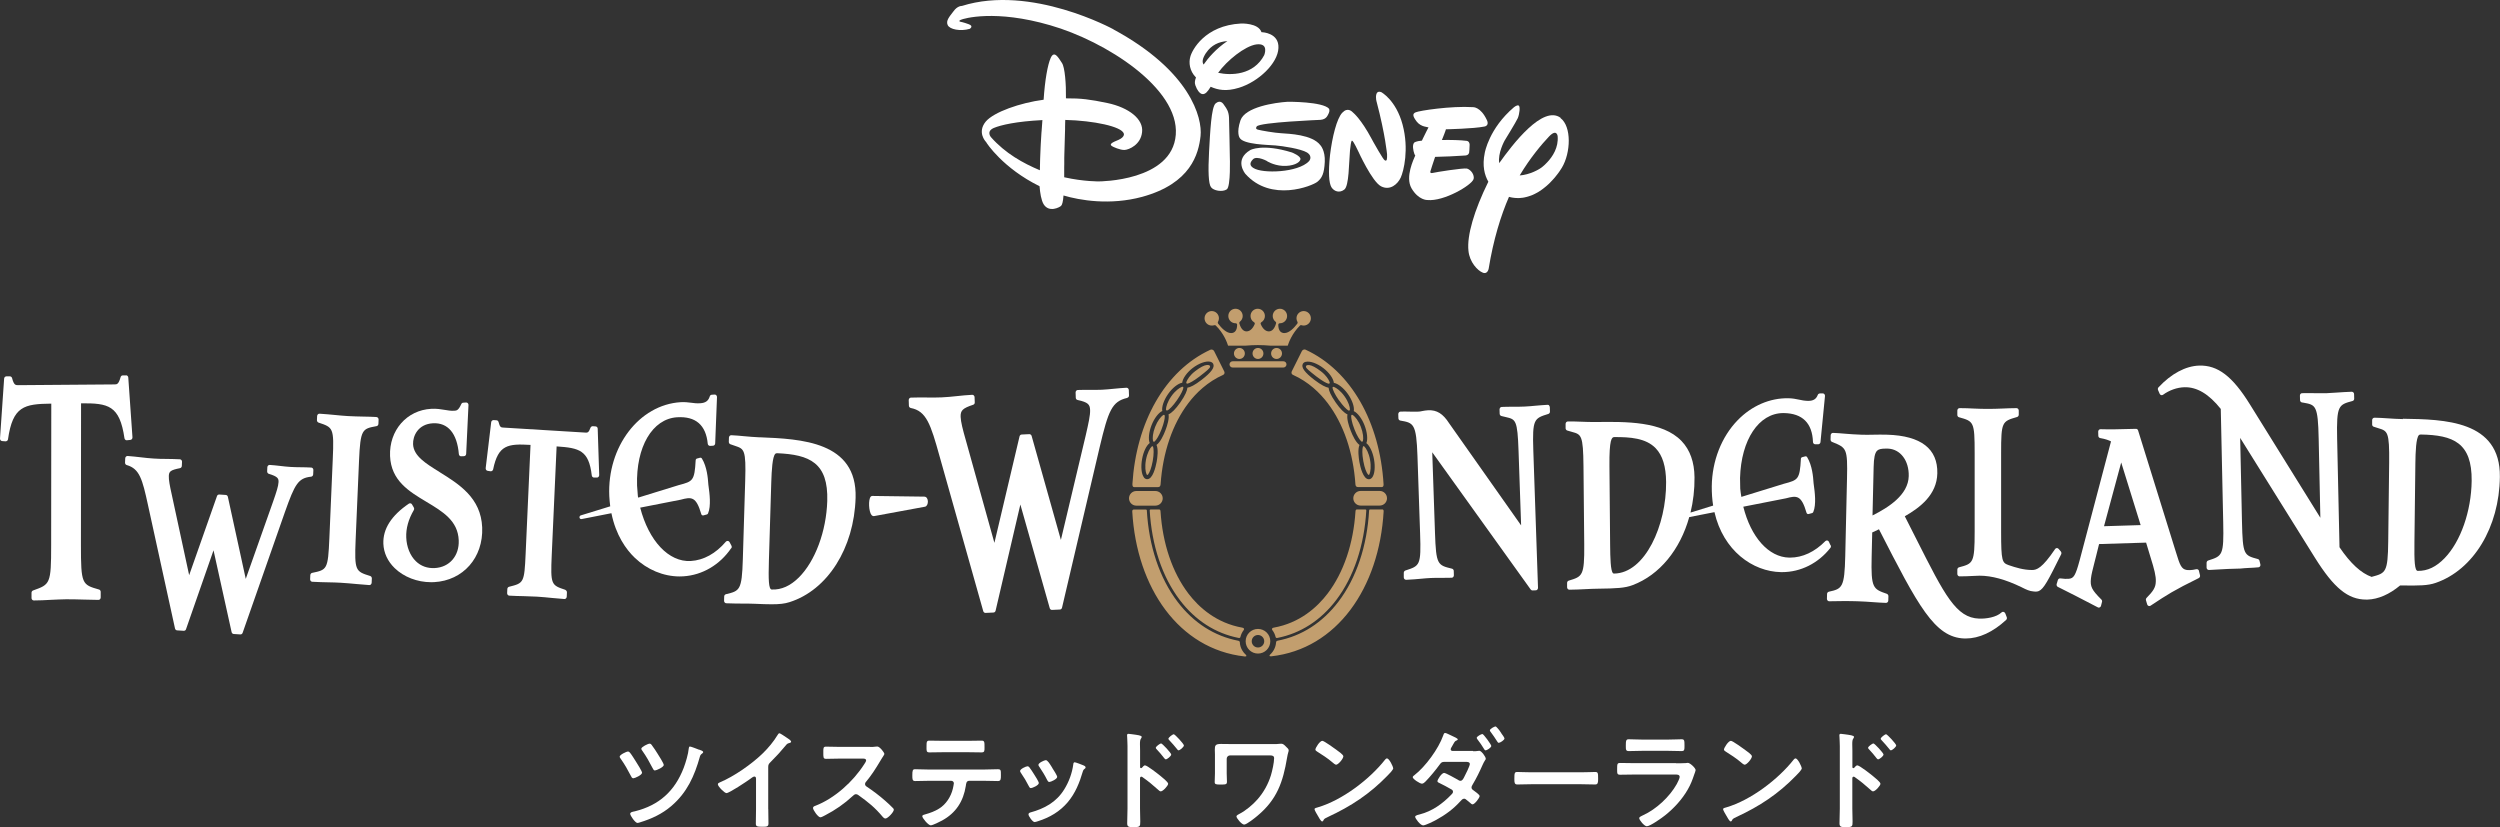 <?xml version="1.0" encoding="UTF-8"?>
<svg id="Layer_2" data-name="Layer 2" xmlns="http://www.w3.org/2000/svg" viewBox="0 0 399.69 132.24">
  <rect x="0" y="0" width="399.69" height="132.24" fill="#333333" stroke="none"/>
  <defs>
    <style>
      .cls-1 {
        fill: #fff;
      }

      .cls-2 {
        fill: #c29e6e;
      }
    </style>
  </defs>
  <g id="_レイヤー_1" data-name="レイヤー 1">
    <g>
      <g>
        <path class="cls-1" d="M100.73,120.35c.25.3.74,1.09.96,1.44.18.28.96,1.51.96,1.75,0,.37-1.16.89-1.4.89-.21,0-.3-.21-.39-.39-.53-1.02-.95-1.77-1.6-2.7-.07-.09-.19-.26-.19-.37,0-.3,1.07-.82,1.33-.82.14,0,.25.11.32.19ZM111.75,119.84c.21.07.67.21.67.4,0,.12-.12.19-.19.25-.19.14-.26.23-.33.46-.86,3.09-2.05,5.75-4.53,7.88-1.51,1.3-3.17,2.07-5.07,2.65-.11.03-.26.09-.39.09-.35,0-1.16-1.18-1.16-1.46,0-.3.53-.35.74-.4,3.88-.96,6.39-3.23,7.82-6.96.33-.88.72-2.18.81-3.12.02-.12.04-.28.18-.28.18,0,1.23.42,1.46.51ZM104.23,119.16c.33.44.63.89.91,1.35.18.28.98,1.53.98,1.79,0,.35-1.18.88-1.42.88-.19,0-.26-.19-.4-.44-.49-.95-.96-1.79-1.58-2.67-.07-.09-.19-.26-.19-.37,0-.28,1.07-.81,1.33-.81.18,0,.28.14.37.26Z"/>
        <path class="cls-1" d="M122.83,129.35c0,.77.03,1.54.03,2.3,0,.47-.23.53-.88.53-.96,0-1.14-.05-1.14-.51,0-.75.03-1.51.03-2.26v-4.77c0-.11.05-.49-.28-.49-.18,0-.54.3-.68.4-.53.39-3.32,2.25-3.77,2.25-.3,0-1.37-1.07-1.37-1.4,0-.18.16-.25.28-.3,2.3-.96,5.12-2.93,6.89-4.65.91-.89,1.74-1.88,2.39-2.96.05-.09.16-.26.28-.26s.67.37,1.19.72c.19.12.68.42.68.63,0,.1-.09.14-.18.18-.39.11-.44.12-.68.42-.84,1.02-1.47,1.7-2.4,2.63-.26.26-.4.39-.4.79v6.77Z"/>
        <path class="cls-1" d="M139.13,119.42c.28,0,.58,0,.75-.04.1,0,.28-.03.39-.03.37,0,1.12.96,1.12,1.19,0,.09-.19.37-.39.68-.11.16-.21.33-.28.46-.7,1.18-1.4,2.28-2.28,3.33-.09.1-.14.19-.14.33,0,.21.11.32.26.42.96.63,2.09,1.49,2.96,2.26.42.37.86.77,1.26,1.19.07.07.12.14.12.25,0,.37-.97,1.4-1.33,1.4-.19,0-.32-.12-.44-.26-1.26-1.51-2.32-2.35-3.88-3.47-.14-.1-.25-.16-.4-.16-.23,0-.39.18-.53.3-1.3,1.21-2.81,2.26-4.39,3.07-.16.09-.61.33-.77.33-.37,0-1.18-1.17-1.18-1.49,0-.21.21-.3.37-.35,3.1-1.19,6.05-3.88,7.82-6.65.09-.14.3-.44.3-.6,0-.26-.25-.3-.51-.3h-3.63c-.75,0-1.51.04-2.26.04-.47,0-.44-.26-.44-1.07,0-.61-.02-.88.42-.88.75,0,1.51.04,2.28.04h4.77Z"/>
        <path class="cls-1" d="M157.26,123.03c.74,0,1.47-.05,2.23-.05.54,0,.53.14.53.96,0,.6,0,.93-.47.93-.77,0-1.53-.04-2.28-.04h-2.3c-.49,0-.51.46-.56.82-.39,2.47-1.58,4.32-3.79,5.53-.33.18-1.49.77-1.82.77-.39,0-1.35-1.16-1.35-1.46,0-.19.33-.26.49-.3.75-.21,1.53-.49,2.19-.91,1.12-.68,1.91-1.93,2.21-3.19.03-.16.16-.72.16-.86,0-.23-.19-.4-.42-.4h-3.56c-.72,0-1.46.04-2.19.04-.46,0-.47-.26-.47-.89,0-.81.05-1,.44-1,.75,0,1.49.05,2.23.05h8.75ZM154.66,118.44c.75,0,1.51-.03,2.28-.03.47,0,.46.23.46,1.09,0,.54.02.79-.47.79-.74,0-1.49-.03-2.25-.03h-3.83c-.75,0-1.51.03-2.25.03-.53,0-.47-.28-.47-.95,0-.74.02-.93.47-.93.75,0,1.51.03,2.28.03h3.77Z"/>
        <path class="cls-1" d="M164.56,122.66c.19.23.6.86.77,1.14.16.25.75,1.16.75,1.39,0,.37-1.05.81-1.26.81-.18,0-.26-.16-.33-.3-.37-.74-.79-1.44-1.26-2.12-.05-.09-.14-.19-.14-.32,0-.32.95-.75,1.18-.75.14,0,.21.07.3.16ZM173.24,122.38c.14.05.32.14.32.32,0,.12-.12.19-.21.26-.14.11-.16.16-.23.37-.53,1.81-1.19,3.46-2.4,4.91-1.28,1.51-2.89,2.46-4.77,3.05-.12.04-.42.14-.54.14-.33,0-.98-.96-.98-1.21,0-.19.11-.26.28-.32,2.26-.61,4.18-1.65,5.44-3.7.75-1.21,1.25-2.58,1.44-3.98.02-.16.04-.35.23-.35.16,0,1.23.42,1.44.51ZM168.23,122.77c.16.25.79,1.21.79,1.44,0,.35-1.02.81-1.26.81-.18,0-.28-.19-.35-.33-.37-.74-.77-1.39-1.23-2.07-.07-.09-.16-.21-.16-.35,0-.3.95-.74,1.18-.74.25,0,.58.49.88.98l.16.26Z"/>
        <path class="cls-1" d="M183.07,122.37c.35,0,2.1,1.39,2.46,1.68.25.21,1.23.97,1.23,1.26s-.82,1.21-1.18,1.21c-.14,0-.28-.12-.39-.23-.95-.84-1.51-1.32-2.54-2.05-.05-.04-.11-.07-.18-.07-.16,0-.21.14-.21.28v4.79c0,.7.04,1.39.04,2.09,0,.81-.02.91-1.09.91-.7,0-1-.02-1-.6,0-.79.05-1.58.05-2.37v-10c0-.46-.04-.93-.05-1.37,0-.09-.02-.25-.02-.32,0-.18.05-.26.23-.26.1,0,.47.05.6.07.79.11,1.51.18,1.51.42,0,.07-.05.18-.09.23-.16.19-.19.46-.19.93,0,.26.02.6.02,1.03v2.63c0,.14.09.18.14.18.07,0,.11-.02.16-.07.12-.14.32-.39.51-.39ZM187.25,120.63c0,.25-.65.77-.86.77-.11,0-.19-.12-.26-.19-.37-.49-.77-.95-1.19-1.4-.09-.09-.16-.16-.16-.25,0-.21.67-.7.86-.7.18,0,1.61,1.53,1.61,1.77ZM189.28,119.17c0,.25-.63.79-.86.79-.11,0-.19-.14-.25-.21-.37-.47-.81-.96-1.21-1.39-.07-.09-.16-.16-.16-.25,0-.21.67-.72.86-.72.18,0,1.61,1.54,1.61,1.77Z"/>
        <path class="cls-1" d="M203.59,118.96c.35,0,.72,0,.95-.04.11,0,.23-.02.33-.02.28,0,.53.26.72.46.26.25.44.39.44.6s-.14.42-.26,1.19c-.65,3.88-1.61,6.67-4.74,9.28-.35.3-1.72,1.4-2.12,1.4s-1.23-1.02-1.23-1.3c0-.19.33-.33.49-.42,1-.51,2.14-1.47,2.88-2.32.98-1.12,1.7-2.42,2.14-3.84.21-.7.51-2.02.51-2.74,0-.4-.35-.44-.68-.44h-6.37c-.28,0-.53.23-.53.53v2.37c0,.42.04.86.04,1.3s-.18.46-1.03.46c-.77,0-.93-.04-.93-.42,0-.46.04-.89.04-1.35v-3.07c0-.25-.02-.47-.02-.72,0-.67.07-.93.96-.93.65,0,1.28.02,1.91.02h6.51Z"/>
        <path class="cls-1" d="M222.75,122.8c0,.3-.7.98-.93,1.21-2.84,2.93-5.82,4.89-9.53,6.61-.58.28-.6.3-.74.6-.04.07-.09.11-.18.11-.19,0-.56-.7-.68-.91-.11-.18-.53-.88-.53-1.05,0-.19.32-.23.54-.3,3.88-1.14,8.26-4.46,10.75-7.63.07-.09.18-.19.3-.19.35,0,.98,1.3.98,1.56ZM213.7,119.91c.23.16,1.07.74,1.07,1,0,.4-.82,1.35-1.16,1.35-.14,0-.47-.26-.7-.47-.49-.44-1.7-1.25-2.33-1.63-.14-.09-.28-.18-.28-.33,0-.26.7-1.39,1.11-1.39.28,0,1.96,1.23,2.3,1.47Z"/>
        <path class="cls-1" d="M235.49,120.1c.3,0,.63,0,.86-.05.04-.02.11-.02.16-.02.33,0,1.03.96,1.03,1.28,0,.09-.05.16-.11.23-.19.28-.26.46-.4.75-.47,1.07-.98,2.12-1.58,3.12-.09.16-.19.32-.19.49,0,.23.14.33.32.46.21.16.98.68.98.91,0,.28-.79,1.33-1.14,1.33-.09,0-.19-.07-.26-.14-.35-.32-.39-.32-.7-.58-.12-.11-.23-.19-.39-.19-.25,0-.44.25-.6.42-1.09,1.21-2.42,2.19-3.84,2.96-.37.21-1.74.89-2.1.89-.46,0-1.28-1.12-1.28-1.37,0-.26.6-.35.77-.4,1.93-.49,3.63-1.7,5.02-3.16.12-.12.26-.26.26-.44,0-.21-.12-.32-.28-.4-.63-.37-1.23-.68-1.88-1-.12-.05-.33-.14-.33-.3,0-.25.67-1.32,1.07-1.32.26,0,1.84.89,2.16,1.07.12.09.28.19.44.19.32,0,.46-.32.6-.58.19-.35.91-1.79.91-2.1,0-.35-.44-.35-.7-.35h-3.37c-.42,0-.54.14-.77.46-.63.86-1.53,1.96-2.26,2.7-.14.14-.35.33-.56.33-.32,0-1.47-.74-1.47-1.04,0-.14.18-.25.28-.33,1.75-1.35,3.84-4.21,4.58-6.3.05-.14.12-.44.32-.44.21,0,.81.35,1.11.47.3.12.91.42.91.54,0,.1-.09.16-.18.19-.26.11-.28.14-.56.63-.05.11-.14.26-.25.44-.07.09-.14.23-.14.35,0,.18.16.25.3.26h3.28ZM238.42,119.26c0,.26-.68.7-.91.7-.12,0-.18-.11-.23-.19-.33-.54-.68-1.07-1.07-1.56-.05-.07-.12-.16-.12-.25,0-.21.72-.61.91-.61s1.42,1.7,1.42,1.91ZM240,117.2c.18.25.53.72.53.86,0,.26-.7.7-.91.7-.12,0-.19-.12-.26-.23-.33-.53-.68-1.03-1.05-1.53-.05-.05-.12-.14-.12-.23,0-.23.72-.63.91-.63.14,0,.74.75.82.93.02.04.05.07.09.12Z"/>
        <path class="cls-1" d="M252.83,123.47c.81,0,1.95-.05,2.18-.05.47,0,.49.14.49,1.11,0,.56-.02.89-.47.89-.74,0-1.47-.04-2.19-.04h-8.07c-.72,0-1.46.04-2.19.04-.46,0-.47-.33-.47-.88,0-.98.04-1.12.49-1.12.23,0,1.44.05,2.17.05h8.07Z"/>
        <path class="cls-1" d="M267.94,122.03c.4,0,1.21,0,1.58-.03.09-.02.23-.04.32-.04.37,0,1.25.84,1.25,1.16,0,.12-.14.46-.23.72-.28.84-.56,1.58-1.02,2.37-.88,1.56-2.23,3.03-3.63,4.14-.49.4-2.39,1.75-2.93,1.75-.4,0-1.21-1-1.21-1.3,0-.21.44-.37.61-.46,2.11-.95,4.26-2.96,5.39-4.98.12-.23.47-.91.47-1.14,0-.42-.47-.39-.75-.39h-6.53c-.74,0-1.47.03-2.23.03-.49,0-.49-.18-.49-.86,0-.89.02-1.02.51-1.02.74,0,1.49.03,2.25.03h6.65ZM266.77,118.24c.72,0,1.61-.05,2.07-.05s.47.19.47,1.07c0,.6,0,.82-.47.82-.7,0-1.39-.04-2.07-.04h-4.3c-.68,0-1.37.04-2.05.04-.49,0-.49-.21-.49-.86,0-.82.04-1.03.47-1.03.49,0,1.39.05,2.07.05h4.3Z"/>
        <path class="cls-1" d="M288.07,122.8c0,.3-.7.98-.93,1.21-2.84,2.93-5.82,4.89-9.53,6.61-.58.28-.6.3-.74.6-.04.07-.09.11-.18.11-.19,0-.56-.7-.68-.91-.11-.18-.53-.88-.53-1.05,0-.19.32-.23.54-.3,3.88-1.14,8.26-4.46,10.75-7.63.07-.09.18-.19.3-.19.35,0,.98,1.3.98,1.56ZM279.02,119.91c.23.16,1.07.74,1.07,1,0,.4-.82,1.35-1.16,1.35-.14,0-.47-.26-.7-.47-.49-.44-1.7-1.25-2.33-1.63-.14-.09-.28-.18-.28-.33,0-.26.7-1.39,1.11-1.39.28,0,1.96,1.23,2.3,1.47Z"/>
        <path class="cls-1" d="M296.95,122.37c.35,0,2.1,1.39,2.46,1.68.25.21,1.23.97,1.23,1.26s-.82,1.21-1.18,1.21c-.14,0-.28-.12-.39-.23-.95-.84-1.51-1.32-2.54-2.05-.05-.04-.11-.07-.18-.07-.16,0-.21.14-.21.28v4.79c0,.7.04,1.39.04,2.09,0,.81-.02.91-1.09.91-.7,0-1-.02-1-.6,0-.79.05-1.58.05-2.37v-10c0-.46-.04-.93-.05-1.37,0-.09-.02-.25-.02-.32,0-.18.05-.26.23-.26.1,0,.47.05.6.07.79.11,1.51.18,1.51.42,0,.07-.05.18-.09.23-.16.19-.19.46-.19.93,0,.26.02.6.02,1.03v2.63c0,.14.09.18.14.18.07,0,.11-.02.16-.07.12-.14.32-.39.51-.39ZM301.13,120.63c0,.25-.65.77-.86.77-.11,0-.19-.12-.26-.19-.37-.49-.77-.95-1.19-1.4-.09-.09-.16-.16-.16-.25,0-.21.67-.7.86-.7.18,0,1.61,1.53,1.61,1.77ZM303.16,119.17c0,.25-.63.79-.86.79-.11,0-.19-.14-.25-.21-.37-.47-.81-.96-1.21-1.39-.07-.09-.16-.16-.16-.25,0-.21.67-.72.86-.72.18,0,1.61,1.54,1.61,1.77Z"/>
      </g>
      <path class="cls-1" d="M20.15,60.02h-.53c-.16,0-.3.11-.34.28-.33,1.15-.57,1.16-1,1.16l-15.36.12c-.44,0-.69,0-.99-1.13-.04-.17-.21-.29-.35-.28h-.56c-.19,0-.35.16-.36.36L0,70.11c0,.11.03.21.1.29.07.08.15.11.27.12.07,0,.16,0,.24.02.11.01.21.02.31.02.17-.02.34-.14.36-.33.76-5.29,2.58-5.65,6.92-5.7l-.02,22.63c0,6.22-.17,6.27-2.89,7.24-.15.05-.25.2-.25.37v.85c0,.1.04.2.11.27.07.07.16.11.26.11h0c.9,0,1.82-.05,2.72-.1.85-.04,1.68-.08,2.46-.09.97,0,1.94.02,2.86.05.82.03,1.6.05,2.29.05.2,0,.36-.17.36-.39v-.9c0-.17-.11-.33-.27-.37-2.73-.78-2.89-.83-2.89-7.13l.02-22.64c4.35-.03,6.17.31,6.94,5.58.03.19.18.33.36.33h0c.1,0,.2-.01.3-.03.17-.02.39,0,.52-.15.07-.08.1-.18.1-.29l-.67-9.56c-.01-.2-.17-.36-.36-.36Z"/>
      <path class="cls-1" d="M50.07,75.81l.03-.66c.01-.21-.14-.39-.34-.4-.57-.04-1.13-.04-1.69-.05-.55,0-1.1-.02-1.66-.05-.54-.03-1.08-.1-1.63-.16-.55-.06-1.11-.13-1.66-.16-.1,0-.19.03-.26.1-.07.07-.12.16-.12.27l-.03.66c0,.18.1.34.26.39,1.45.44,1.59.75,1.56,1.34-.03.64-.34,1.58-.85,3.05l-4.39,12.41-2.86-13.12c-.04-.17-.17-.29-.33-.3l-1.05-.07c-.17,0-.31.09-.36.25l-4.45,12.65-2.78-12.88c-.32-1.43-.5-2.38-.47-3,.03-.7.26-.93,1.78-1.23.17-.03.29-.18.3-.36l.03-.66c.01-.21-.14-.39-.34-.4-.7-.04-1.4-.05-2.1-.06-.69,0-1.38-.01-2.07-.06-.69-.04-1.38-.12-2.08-.2-.7-.08-1.4-.16-2.11-.21-.09,0-.19.03-.26.1-.07.07-.12.17-.12.27l-.03.69c0,.18.1.35.27.39,2.06.59,2.5,2.27,3.39,6.35l4.33,19.78c.04.17.17.29.33.3l1.07.07c.17,0,.31-.09.36-.25l4.4-12.62,2.89,13.08c.04.17.17.29.33.3l1.07.07s.01,0,.02,0c.15,0,.29-.1.34-.25l6.78-19.36c1.57-4.42,2.1-5.39,4.17-5.61.18-.02.32-.17.33-.36Z"/>
      <path class="cls-1" d="M60.19,66.67c-.72-.04-1.43-.06-2.16-.07-.76-.02-1.55-.03-2.39-.08-.72-.04-1.42-.11-2.14-.18-.77-.07-1.56-.15-2.42-.2-.11,0-.19.03-.26.1-.07.07-.11.17-.12.27l-.03.66c0,.18.1.33.25.39,2.35.78,2.5.83,2.28,5.87l-.54,12.59c-.22,5.04-.36,5.07-2.76,5.57-.16.03-.28.18-.29.36l-.03.66c0,.21.14.39.34.4.96.06,1.79.07,2.58.09.69.01,1.34.03,2,.07.89.05,1.69.13,2.47.2.71.07,1.39.13,2.07.17,0,0,.01,0,.02,0,.09,0,.18-.04.24-.1.07-.07.11-.17.12-.27l.03-.69c0-.18-.1-.34-.26-.39-2.35-.74-2.54-.8-2.33-5.84l.54-12.59c.22-5.05.51-5.11,2.8-5.53.17-.03.29-.18.3-.36l.03-.69c0-.21-.14-.39-.34-.4Z"/>
      <path class="cls-1" d="M70.3,75.48c-2.25-1.39-4.19-2.59-4.26-4.47-.05-1.27.76-3.21,3.19-3.34,2.39-.12,3.85,1.62,4.13,4.93.02.21.19.37.38.35l.45-.02c.19-.01.33-.17.34-.37l.37-7.81c0-.11-.03-.22-.11-.29-.07-.08-.17-.12-.28-.11l-.45.03c-.13,0-.25.09-.31.22-.46,1.03-.76,1.05-1.14,1.07-.51.03-1-.05-1.51-.14-.61-.1-1.3-.22-2.15-.17-3.92.21-6.75,3.45-6.59,7.54.16,3.95,3.04,5.67,5.83,7.34,2.59,1.55,5.03,3.01,5.15,6.15.1,2.48-1.48,4.31-3.84,4.43-1.17.06-2.21-.31-3.01-1.09-.92-.89-1.48-2.28-1.54-3.8-.06-1.44.35-2.91,1.21-4.38.07-.13.07-.29,0-.41l-.29-.5c-.05-.09-.13-.15-.23-.17-.09-.02-.19,0-.27.05-2.8,1.9-4.17,4.05-4.08,6.41.06,1.46.68,2.8,1.81,3.9,1.47,1.42,3.61,2.25,5.82,2.25.16,0,.32,0,.48-.01,4.65-.25,7.88-3.93,7.69-8.74-.19-4.74-3.7-6.92-6.79-8.84Z"/>
      <path class="cls-1" d="M90.39,94.3c-2.26-.75-2.39-.79-2.18-5.58l.78-17.35c3.63.24,5.15.61,5.62,4.64.02.18.16.33.34.34.09,0,.17,0,.26,0,.07,0,.14,0,.21,0,.1.01.2-.03.27-.11.07-.08.11-.18.11-.29l-.24-7.41c0-.2-.15-.36-.34-.37l-.45-.03c-.16,0-.3.09-.36.24-.3.81-.47.8-.84.78l-13.09-.8c-.37-.02-.56-.03-.77-.88-.04-.16-.17-.28-.33-.29l-.47-.03c-.18,0-.36.13-.38.34l-.88,7.34c-.01.11.02.21.08.3.06.08.16.13.26.14.06,0,.13.02.2.03.09.02.18.03.27.04.16,0,.34-.12.38-.3.81-3.94,2.35-4.13,5.98-3.92l-.78,17.36c-.21,4.71-.3,4.73-2.65,5.32-.16.04-.27.18-.28.36l-.03.66c0,.21.14.39.34.4.76.05,1.53.06,2.29.08.73.02,1.45.04,2.13.08.83.05,1.65.13,2.43.21.7.07,1.36.13,1.96.17,0,0,.01,0,.02,0,.09,0,.18-.04.24-.1.07-.07.11-.17.12-.27l.03-.69c0-.18-.1-.33-.25-.39Z"/>
      <path class="cls-1" d="M116.92,87.66c.08-.12.09-.29.02-.42l-.3-.57c-.06-.11-.16-.18-.28-.19-.12-.01-.23.03-.31.12-1.62,1.9-3.56,2.97-5.61,3.09-3.53.21-6.72-3.23-8.09-8.53l6.48-1.27c1.72-.46,2.46-.54,3.29,2.31.04.15.19.24.34.2l.55-.15c.08-.02.15-.08.19-.17.51-1.18.23-3.27.09-4.28-.02-.13-.03-.23-.04-.31,0-.05-.01-.13-.02-.23-.05-.72-.19-2.62-1.01-3.95-.07-.11-.19-.16-.3-.13l-.49.13c-.12.03-.2.14-.21.27-.18,3.31-.46,3.38-2.67,3.97,0,0,0,0-.01,0l-6.51,2.01c-.01-.08-.03-.15-.05-.23l-.13-1.7c-.19-6.18,2.44-10.67,6.4-10.92,2.97-.18,4.61,1.24,4.9,4.23.02.21.19.35.38.35l.47-.03c.19-.01.33-.17.34-.37l.29-7.41c0-.11-.04-.21-.11-.29-.07-.08-.17-.12-.28-.11l-.45.03c-.15,0-.28.12-.32.27-.22.71-.67,1.04-1.52,1.09-.56.04-.99-.02-1.45-.08-.49-.06-1-.13-1.68-.09-6.65.41-11.76,7.14-11.41,15,.03.58.08,1.12.15,1.65l-4.71,1.45c-.14.04-.23.2-.2.36.03.14.15.23.27.23.02,0,.03,0,.05,0l4.78-.94c.71,3.51,2.34,5.79,3.74,7.13,2,1.91,4.58,2.98,7.18,2.98.19,0,.39,0,.58-.02,3.04-.19,5.83-1.83,7.65-4.5Z"/>
      <path class="cls-1" d="M121.46,69.92c-.88-.04-1.68-.11-2.46-.18-.71-.07-1.4-.13-2.08-.16-.09,0-.19.03-.26.1-.07.07-.11.17-.12.27l-.02.69c0,.17.09.32.24.38.27.1.52.19.75.26,1.47.49,1.78.59,1.63,5.58l-.38,12.56c-.15,4.96-.49,5.05-2.7,5.58-.16.04-.28.19-.28.36l-.02.69c0,.21.15.39.35.4.95.04,1.79.04,2.57.05.69,0,1.33,0,1.97.03,1.11.05,1.99.08,2.72.08,1.25,0,2.07-.09,2.85-.34,6.08-1.92,10.33-8.62,10.57-16.67.27-9.04-8.75-9.42-15.33-9.69ZM132.26,80.09c-.15,4.84-1.93,9.64-4.55,12.24-1.35,1.34-2.8,1.99-4.33,1.92-.5-.02-.54-1.58-.45-4.65l.38-12.56c.06-1.85.18-4.02.64-4.48.05-.05.12-.1.27-.1.01,0,.02,0,.03,0,5.21.22,8.19,1.54,8.01,7.63Z"/>
      <path class="cls-1" d="M139.46,79.29c-.1,0-.19.04-.25.11-.41.46-.33,2.39.13,2.95.09.11.22.17.36.17l8.19-1.51c.61-.12.65-1.61-.13-1.61-.56,0-8.29-.11-8.29-.11Z"/>
      <path class="cls-1" d="M180.22,63.6c.17-.04.29-.2.28-.39l-.03-.85c0-.1-.05-.2-.12-.27-.07-.07-.16-.1-.26-.1-.66.03-1.32.1-1.98.16-.64.06-1.29.13-1.94.16-.64.03-1.28.02-1.91.02-.65,0-1.3-.01-1.95.02-.2,0-.35.19-.35.4l.03.84c0,.18.13.33.29.36,1.68.36,1.97.72,2,1.6.03.84-.25,2.1-.7,4.06l-3.97,16.71-4.68-16.63c-.05-.17-.19-.27-.36-.28l-1.23.06c-.16,0-.3.13-.34.29l-4.02,17.03-4.55-16.34c-.52-1.81-.82-3.01-.85-3.81-.03-1.02.32-1.37,2.01-1.93.16-.05.26-.21.25-.38l-.03-.84c0-.1-.05-.2-.12-.27-.07-.07-.15-.1-.26-.1-.83.04-1.66.12-2.47.21-.79.08-1.61.17-2.41.2-.81.04-1.64.03-2.44.02-.81,0-1.65-.02-2.48.02-.2,0-.35.19-.35.4l.03.89c0,.18.13.33.3.37,2.5.48,3.18,2.59,4.61,7.74l6.98,24.75c.05.16.19.27.35.27h.02l1.26-.06c.16,0,.3-.13.34-.29l3.96-16.98,4.7,16.58c.05.17.2.28.36.27l1.26-.06c.16,0,.3-.13.34-.29l6.03-25.71c1.39-5.84,1.96-7.26,4.38-7.83Z"/>
      <g>
        <path class="cls-1" d="M247.69,64.82c-.07-.07-.17-.11-.26-.1-.65.03-1.27.09-1.89.14-.6.06-1.2.11-1.8.14-1.25.06-2.45,0-3.65.06-.2,0-.35.19-.35.4l.02.69c0,.17.12.32.27.36.26.07.49.12.71.17,1.59.37,1.87.43,2.04,5.44l.41,11.88-11.51-16.33c-.99-1.54-1.97-2.14-3.35-2.08-.38.02-.68.08-.95.13-.2.04-.38.08-.57.09-.54.02-1.04,0-1.53,0-.47-.01-.92-.03-1.38,0-.2,0-.35.19-.35.4l.02.66c0,.18.13.34.3.37,2.13.37,2.57.45,2.75,5.71l.42,12.34c.17,5.11-.02,5.17-2.35,5.92-.15.05-.26.2-.26.37v.73c0,.11.04.21.11.28.07.07.17.11.27.11.94-.04,1.69-.11,2.37-.17.55-.05,1.05-.1,1.57-.12.71-.03,1.23-.03,1.74-.02.5,0,.98,0,1.6-.02.2,0,.35-.19.35-.4l-.02-.69c0-.17-.12-.32-.28-.36-2.31-.56-2.55-.62-2.72-5.72l-.44-12.89,15.74,21.94c.07.1.18.15.29.15h.01l.52-.02c.2,0,.35-.19.35-.4l-.75-21.95c-.17-5.05.12-5.14,2.4-5.85.16-.05.27-.21.26-.38l-.02-.69c0-.1-.05-.2-.12-.27Z"/>
        <path class="cls-1" d="M292.67,87.21l-.27-.59c-.05-.11-.15-.19-.26-.21-.11-.02-.23.02-.31.1-1.7,1.73-3.65,2.64-5.66,2.64-.04,0-.08,0-.11,0-3.32-.06-6.14-3.3-7.35-8.14l6.82-1.34c1.73-.46,2.46-.54,3.29,2.31.04.15.19.24.34.2l.55-.15c.08-.02.15-.08.19-.17.51-1.18.23-3.27.09-4.28-.02-.13-.03-.23-.04-.31,0-.05-.01-.13-.02-.23-.05-.72-.19-2.62-1.01-3.95-.07-.11-.19-.16-.3-.13l-.49.13c-.12.03-.21.14-.21.27-.18,3.31-.46,3.38-2.67,3.97,0,0,0,0-.01,0l-6.84,2.11c-.07-.43-.14-.86-.18-1.31l-.03-1.71c.17-6.13,3.01-10.38,6.92-10.38.03,0,.06,0,.09,0,2.97.05,4.54,1.6,4.65,4.62,0,.2.16.37.36.37h.47c.17,0,.35-.14.37-.34l.72-7.37c.01-.11-.02-.22-.09-.3-.07-.08-.16-.13-.27-.13h-.45c-.13.02-.29.09-.34.24-.26.69-.73.97-1.57.96-.56-.01-.99-.1-1.45-.2-.49-.1-.99-.21-1.67-.22-2.96-.06-5.88,1.2-8.13,3.52-2.58,2.66-4.08,6.5-4.13,10.54-.01,1.09.06,2.13.22,3.1l-3.62,1.12c.43-1.78.66-3.67.64-5.63-.02-2.44-.72-4.4-2.07-5.81-3.05-3.18-8.92-3.1-13.63-3.04-.88.01-1.68-.02-2.46-.05-.72-.03-1.4-.05-2.09-.04-.2,0-.36.18-.36.39v.69c0,.17.11.32.26.37.28.09.53.16.76.22,1.49.41,1.79.5,1.84,5.48l.12,12.57c.04,4.97-.29,5.07-2.48,5.73-.16.05-.27.2-.26.38v.69c0,.1.05.2.11.27.07.07.16.11.25.11h0c.95-.01,1.8-.05,2.59-.09.68-.03,1.32-.07,1.96-.07,2.99-.04,4.33-.1,5.56-.57,4.34-1.63,7.61-5.7,9.06-10.88l4.03-.79c1.41,6.16,6.12,9.51,10.64,9.59.06,0,.11,0,.17,0,2.98,0,5.79-1.41,7.73-3.88.09-.12.11-.28.05-.42ZM266.37,77.07c.06,6.87-3.34,14.57-8.32,14.63-.09,0-.14-.03-.18-.07-.38-.4-.43-2.38-.45-4.55l-.11-12.57c-.04-4.26.36-4.63.77-4.63,2.52-.02,5.07.16,6.63,1.79,1.09,1.14,1.64,2.9,1.66,5.39Z"/>
        <path class="cls-1" d="M320.57,98.05c-.04-.12-.14-.2-.25-.23-.12-.03-.23,0-.32.09-.84.79-2.46,1.03-3.6.99-3.66-.12-5.5-3.76-9.95-12.57-.59-1.17-1.23-2.44-1.92-3.79,2.45-1.4,5.12-3.44,5.2-6.85.09-3.94-2.6-6.02-7.99-6.19-.81-.03-1.55-.01-2.27,0-.64.01-1.26.03-1.88,0-.99-.03-1.81-.1-2.61-.16-.68-.06-1.3-.11-1.93-.13-.1,0-.19.03-.26.11-.07.07-.11.17-.11.27l-.02.69c0,.16.09.31.23.37l.08.03c2.25.92,2.43,1,2.32,5.86l-.28,12.34c-.12,5.04-.47,5.26-2.62,5.72-.17.04-.29.19-.29.37l-.02.77c0,.11.04.21.11.28.07.07.16.12.26.11,1.25-.03,3.18-.05,4.53,0,.88.03,1.69.08,2.46.14.71.05,1.4.1,2.08.12.09,0,.19-.04.26-.11.07-.07.11-.17.11-.27l.02-.69c0-.17-.1-.32-.25-.38-2.21-.77-2.55-.89-2.43-5.92l.09-3.89c.29-.14.58-.28.87-.41l.21-.1c6.26,12.23,8.88,17.31,13.67,17.46.07,0,.14,0,.21,0,2.12,0,4.35-1.02,6.45-2.97.12-.11.16-.28.1-.43l-.24-.63ZM305.16,76.12c-.07,2.99-3.2,4.99-5.79,6.29l.18-7.75c.03-1.47.2-2.24.54-2.59.25-.25.65-.35,1.4-.35.1,0,.2,0,.31,0,2.01.06,3.42,1.91,3.36,4.4Z"/>
        <path class="cls-1" d="M329.5,88.19l-.38-.44c-.07-.09-.18-.13-.29-.13-.11,0-.21.07-.27.16-2.08,3.09-2.96,3.35-3.68,3.35-1.36,0-2.61-.39-3.75-.78-1.03-.38-1.2-.58-1.2-5.34v-12.57c0-5.03.14-5.07,2.55-5.77.16-.05.27-.2.27-.37v-.66c0-.21-.16-.39-.36-.39-.79,0-1.56.04-2.33.07-1.52.07-3.01.07-4.46,0-.75-.04-1.51-.07-2.31-.07-.2,0-.36.17-.36.39v.7c0,.18.11.33.27.37,2.36.66,2.5.7,2.5,5.73v12.57c0,5.03-.24,5.09-2.5,5.69-.16.04-.27.2-.27.37v.69c0,.21.16.39.36.39.8,0,1.58-.04,2.2-.07.41-.02.76-.04.99-.04,1.95,0,4.14.6,6.69,1.83l.18.09c.56.28,1.15.57,1.76.6.11.02.22.03.33.03.18,0,.35-.03.51-.09.81-.35,1.5-1.69,3.58-5.88.07-.14.05-.32-.05-.44Z"/>
        <path class="cls-1" d="M351.57,91.28c-.05-.2-.24-.32-.43-.28-.82.2-1.37.15-1.56.12-.83-.14-1.08-.81-1.66-2.72-.08-.27-.17-.56-.27-.86l-5.82-18.72c-.05-.16-.18-.27-.35-.26-2.47.08-4.42.1-5.65.06-.11-.01-.2.04-.27.11-.07.07-.11.18-.11.28l.02.66c0,.19.13.34.31.37.85.14,1.42.37,1.72.53l-5.02,19.03c-.67,2.48-.96,2.85-1.7,2.93-.34.04-.82.02-1.38-.06-.17-.03-.34.09-.4.27l-.19.63c-.05.18.03.38.19.46l.8.4c1.26.63,2.59,1.3,5.59,2.87.05.03.1.04.16.04.05,0,.1-.01.15-.03.1-.05.17-.14.2-.25l.16-.63c.04-.14,0-.29-.1-.38-1.54-1.54-1.81-2.07-1.67-3.35.06-.61.29-1.51.56-2.56.09-.35.18-.72.28-1.1l.46-1.86,7.52-.23.73,2.41c.57,1.82.87,2.96.82,3.83-.02.96-.45,1.55-1.47,2.59-.1.1-.14.25-.1.39l.19.65c.03.11.11.21.22.25.1.04.22.03.32-.03l.13-.09c2.59-1.71,3.56-2.35,7.58-4.33.16-.08.24-.27.2-.45l-.17-.69ZM342.24,83.95l-5.86.18,2.75-10.19,3.11,10.02Z"/>
        <path class="cls-1" d="M384.17,67c-.88-.01-1.68-.07-2.46-.12-.72-.05-1.4-.09-2.09-.1-.09,0-.19.04-.26.11-.07.07-.11.17-.11.27v.69c-.01.17.09.32.24.37.28.1.52.17.75.24,1.48.45,1.78.55,1.73,5.53l-.15,12.57c-.06,4.97-.4,5.06-2.59,5.65-.02,0-.03.02-.04.03-1.7-.59-3.41-2.16-5.16-4.75l-.38-17.4c-.11-5.28.23-5.38,2.46-5.98.16-.04.28-.2.27-.38l-.02-.72c0-.1-.04-.2-.11-.27-.07-.07-.17-.11-.26-.11-.86.03-1.64.08-2.35.13-.59.04-1.13.08-1.64.1-.63.02-1.26,0-1.91,0-.67-.01-1.35-.02-2.04,0-.2,0-.36.18-.35.39l.02.72c0,.18.13.34.3.37l.25.04c1.96.35,2.32.41,2.43,5.78l.27,12.62-11.27-18.14c-2.78-4.48-5.13-6.28-8.11-6.19-2.17.07-4.47,1.3-6.5,3.48-.11.11-.13.29-.07.43l.26.6c.05.1.13.18.23.21.1.03.21,0,.3-.05,1.01-.74,2.26-1.18,3.43-1.21,2.01-.05,3.9,1.08,5.81,3.47l.39,18.17c.11,5.26-.12,5.33-2.4,6.06-.16.05-.26.2-.26.38,0,.13,0,.26,0,.38,0,.13,0,.26,0,.38,0,.1.04.2.11.27.07.07.15.1.26.11.53-.02,1.07-.05,1.6-.09.51-.03,1.02-.07,1.5-.08l1.96-.06c.36-.05.82-.07,1.32-.1.49-.02,1.02-.05,1.54-.1.11-.01.2-.07.26-.16.06-.09.08-.21.05-.32l-.14-.56c-.03-.14-.13-.24-.26-.28-2.24-.6-2.42-.65-2.54-5.91l-.29-13.46,11.94,19.14h0c3.04,4.86,5.29,6.71,8.21,6.71.07,0,.14,0,.21,0,1.72-.05,3.52-.85,5.21-2.26.04,0,.08,0,.12,0,2.99.05,4.33.02,5.57-.41,6.04-2.08,10.17-8.89,10.26-16.95.11-9.05-8.92-9.19-15.51-9.29ZM395.16,76.88c-.06,4.84-1.75,9.69-4.32,12.35-1.33,1.38-2.73,2.07-4.3,2.04-.5,0-.57-1.57-.53-4.63l.15-12.57c.02-1.85.11-4.03.56-4.5.05-.05.12-.1.29-.1h.01c5.21.08,8.21,1.32,8.14,7.42Z"/>
      </g>
      <path class="cls-2" d="M203.41,100.73c-.12-.16-.04-.34.2-.38,4.2-.74,6.98-3.27,8.64-5.45,2.58-3.39,4.13-8,4.46-13.14.01-.22.09-.31.23-.31h1.35c.1,0,.15.05.15.14-.32,5.59-1.99,10.63-4.82,14.35-2.49,3.27-5.7,5.32-9.4,6.05-.14.03-.25-.02-.28-.15-.1-.41-.28-.79-.53-1.11ZM210.5,60.22c1,.76,1.55,1.02,1.84,1.11.21.06.3-.05.23-.26-.14-.39-.56-1.08-1.4-1.72-.81-.62-1.45-.95-1.89-.99-.46-.03-.51.16-.49.3.04.24.52.63,1.71,1.56ZM208.74,55.91c7.3,3.38,11.87,11.64,12.46,21.52.02.26-.09.44-.27.44h-3.83c-.26,0-.39-.19-.4-.44-.35-5.09-1.89-9.64-4.45-13-1.22-1.6-3.03-3.38-5.56-4.51-.22-.1-.26-.36-.17-.54l1.62-3.25c.12-.23.39-.32.61-.22ZM208.76,57.84c-.29.07-.42.23-.48.35-.27.56.3,1.34,1.84,2.53,1.16.88,1.86,1.2,2.29,1.27.03.43.29,1.14,1.15,2.38.74,1.05,1.36,1.67,1.87,1.88-.14.66.17,1.72.52,2.62.29.75.81,1.85,1.4,2.27-.31.71-.13,2.04-.02,2.7.15.84.61,2.78,1.51,2.78.02,0,.03,0,.05,0,.13-.01.32-.07.49-.29.4-.51.51-1.68.29-2.91-.21-1.17-.7-2.18-1.22-2.57.25-.61.14-1.72-.29-2.84-.42-1.1-1.12-2.01-1.72-2.28.12-.66-.25-1.75-.93-2.72-.68-.97-1.59-1.69-2.26-1.8-.06-.68-.74-1.64-1.68-2.36-.97-.75-2.13-1.17-2.8-1ZM212.62,61.35s0,0,0,0h0ZM217.96,73.72c.22,1.19.51,1.82.71,2.09.1.14.21.17.28-.01.15-.35.29-1.18.09-2.28-.2-1.13-.64-1.87-.91-2.13-.11-.1-.2-.08-.24.06-.1.31-.15,1.07.07,2.26ZM214.08,64c.66.93,1.16,1.4,1.45,1.6.18.12.29.01.29-.14,0-.4-.23-1.2-.85-2.08-.63-.9-1.32-1.37-1.69-1.51-.18-.07-.27,0-.23.2.07.3.3.9,1.02,1.94ZM217.6,70.54c.14.14.27.09.31-.09.08-.39.04-1.21-.35-2.22-.38-.99-.91-1.61-1.24-1.85-.17-.13-.3-.07-.3.14,0,.34.1,1.02.52,2.11.43,1.1.82,1.66,1.06,1.9ZM220.96,81.45h-1.91c-.1,0-.15.05-.16.14-.32,5.69-2.03,10.83-4.92,14.62-2.57,3.37-5.88,5.48-9.7,6.22-.18.04-.25.12-.26.31-.06.75-.41,1.42-.94,1.9-.18.16-.15.32.18.29,10.49-1.17,17.26-10.94,17.96-23.17.01-.19-.05-.32-.26-.32ZM190,94.9c-2.58-3.39-4.13-8-4.46-13.14-.01-.22-.09-.31-.23-.31h-1.35c-.1,0-.15.05-.15.14.32,5.59,1.99,10.63,4.82,14.35,2.49,3.27,5.7,5.32,9.4,6.05.14.03.25-.02.28-.15.1-.41.28-.79.53-1.11.12-.16.04-.34-.2-.38-4.2-.74-6.98-3.27-8.64-5.45ZM183.58,75.81c.2-.27.49-.9.71-2.09.21-1.19.16-1.95.07-2.26-.04-.13-.13-.16-.24-.06-.26.25-.7.99-.91,2.13-.2,1.1-.07,1.93.09,2.28.08.18.19.15.28.01ZM184.64,70.54c.24-.24.63-.8,1.06-1.9.42-1.09.53-1.77.52-2.11,0-.21-.13-.27-.3-.14-.33.24-.85.86-1.24,1.85-.39,1-.43,1.82-.35,2.22.04.18.17.22.31.09ZM181.04,77.44c.6-9.88,5.17-18.14,12.46-21.52.22-.1.49-.01.61.22l1.62,3.25c.09.18.05.44-.17.54-2.53,1.13-4.35,2.91-5.56,4.51-2.56,3.36-4.1,7.92-4.45,13-.02.25-.14.44-.4.44h-3.83c-.18,0-.29-.18-.27-.44ZM182.87,76.32c.17.22.36.28.49.29.02,0,.03,0,.05,0,.9,0,1.35-1.93,1.51-2.78.12-.65.3-1.98-.02-2.7.6-.42,1.11-1.52,1.4-2.27.35-.9.65-1.96.52-2.62.51-.21,1.13-.84,1.87-1.88.86-1.23,1.11-1.95,1.15-2.38.44-.06,1.14-.38,2.29-1.27,1.54-1.19,2.1-1.97,1.84-2.53-.06-.12-.19-.28-.48-.35-.67-.16-1.82.25-2.8,1-.94.72-1.62,1.68-1.68,2.36-.66.1-1.58.83-2.26,1.8-.68.97-1.05,2.06-.93,2.72-.6.27-1.3,1.19-1.72,2.28-.43,1.11-.54,2.23-.29,2.84-.53.39-1.01,1.39-1.22,2.57-.22,1.22-.11,2.39.29,2.91ZM186.71,65.59c.29-.19.8-.67,1.45-1.6.72-1.04.96-1.64,1.02-1.94.04-.2-.05-.26-.23-.2-.37.14-1.06.61-1.69,1.51-.62.89-.84,1.68-.85,2.08,0,.16.11.26.29.14ZM189.63,61.35s0,0,0,0h0s0,0,0,0ZM189.91,61.32c.29-.09.84-.35,1.84-1.11,1.2-.93,1.67-1.32,1.71-1.56.02-.14-.04-.33-.49-.3-.43.03-1.08.36-1.89.99-.84.64-1.26,1.33-1.4,1.72-.07.21.02.32.23.26ZM198.23,102.75c-.01-.18-.08-.27-.26-.31-3.82-.74-7.13-2.85-9.7-6.22-2.89-3.79-4.6-8.94-4.92-14.62,0-.09-.06-.14-.16-.14h-1.91c-.2,0-.27.13-.26.32.7,12.23,7.47,22,17.96,23.17.33.04.36-.12.18-.29-.53-.48-.88-1.15-.94-1.9ZM203.09,102.52c0,1.09-.88,1.97-1.97,1.97s-1.97-.88-1.97-1.97.88-1.97,1.97-1.97,1.97.88,1.97,1.97ZM202.12,102.52c0-.55-.45-1-1-1s-1,.45-1,1,.45,1,1,1,1-.45,1-1ZM193.79,52.05c.11,0,.22-.02.35-.06.08-.03.17,0,.23.05,1.27,1.23,1.81,2.71,1.97,3.22h2.82c.65-.06,1.3-.09,1.95-.09s1.31.03,1.95.09h2.82c.16-.5.71-1.99,1.97-3.22.06-.06.15-.08.23-.05.13.04.24.06.35.06.63,0,1.15-.52,1.15-1.16s-.51-1.16-1.15-1.16-1.15.52-1.15,1.16c0,.2.05.4.16.58.05.08.04.18-.02.26-.52.69-1.3,1.52-2.08,1.52-.26,0-.48-.09-.64-.25-.22-.23-.33-.59-.33-1.08,0-.06.03-.12.07-.17.04-.04.11-.07.17-.07,0,0,.04,0,.04,0,.62,0,1.13-.52,1.13-1.16s-.51-1.16-1.15-1.16-1.15.52-1.15,1.16c0,.36.17.7.46.92.08.06.11.16.08.25-.3,1.07-.8,1.29-1.16,1.29-.52,0-.99-.43-1.3-1.17-.04-.11,0-.23.1-.29.36-.21.57-.59.57-1,0-.64-.51-1.16-1.15-1.16s-1.15.52-1.15,1.16c0,.41.21.79.57,1,.1.06.14.18.1.29-.31.74-.78,1.17-1.3,1.17-.36,0-.86-.22-1.16-1.29-.03-.09,0-.19.08-.25.29-.22.46-.56.46-.92,0-.64-.51-1.16-1.15-1.16s-1.15.52-1.15,1.16.51,1.16,1.15,1.16c0,0,.02,0,.03,0,.06,0,.12.02.16.07.04.04.07.1.07.17,0,.49-.11.85-.33,1.08-.17.17-.38.25-.64.25-.77,0-1.56-.83-2.08-1.52-.06-.08-.06-.18-.02-.26.11-.18.16-.38.16-.58,0-.64-.51-1.16-1.15-1.16s-1.15.52-1.15,1.16.51,1.16,1.15,1.16ZM205.68,58.26c0-.28-.22-.5-.5-.5h-8.11c-.27,0-.5.23-.5.5s.22.5.5.5h8.11c.27,0,.5-.23.5-.5ZM204.96,56.51c0-.49-.39-.88-.87-.88s-.87.39-.87.88.39.88.87.88.87-.39.87-.88ZM201.99,56.51c0-.49-.39-.88-.87-.88s-.87.39-.87.88.39.88.87.88.87-.39.87-.88ZM199.02,56.51c0-.49-.39-.88-.87-.88s-.87.39-.87.88.39.88.87.88.87-.39.87-.88ZM184.72,80.84c.65,0,1.17-.53,1.17-1.17s-.52-1.17-1.17-1.17h-3.05c-.65,0-1.17.53-1.17,1.17s.52,1.17,1.17,1.17h3.05ZM220.58,78.49h-3.05c-.65,0-1.17.53-1.17,1.17s.52,1.17,1.17,1.17h3.05c.65,0,1.17-.53,1.17-1.17s-.52-1.17-1.17-1.17Z"/>
      <g>
        <path class="cls-1" d="M192.83,8.45c.83-1.23,2.01-1.79,3.4-1.88-1.81,1.21-3.11,2.74-3.8,3.75-.27-.38-.21-.96.39-1.87M194.75,11.64c1.4-1.96,4.28-4.28,6.11-4.54,1.04-.13,1.36.29,1.41.75.05.46-.15.96-.15.96-1.7,3.23-5.32,3.28-7.37,2.83M198.06,14.04c3.15-.96,6.24-3.92,6.33-6.36.13-2.45-2.62-2.53-2.62-2.53h-.09c-.49-1.51-3.27-1.39-3.27-1.39-5.8.3-7.85,4.28-8.11,5.32-.26.91-.15,2.24.91,3.31-.35.87-.09,1.27,0,1.48.09.31.57,1.22,1.13,1.18.39-.05.68-.31,1.22-1.18,1.14.51,2.48.79,4.49.17"/>
        <path class="cls-1" d="M247.63,21.85c1.27-1.35,1.4-.08,1.4-.08.16,1.81-.81,3.27-1.65,4.16-.28.31-.55.55-.76.72-.48.43-2.05,1.29-3.66,1.4,1.71-2.87,3.58-5.05,4.67-6.2M249.51,18.84c-2.83-2.09-7.64,4.17-9.82,7.24-.26-1.61.87-3.62.87-3.62,0,0,1.83-2.97,2.1-3.58.26-.61.43-1.88.13-2.01-.26-.13-.74.27-.74.27-4.01,3.4-4.67,7.29-4.67,7.29-.44,2.1-.03,3.57.57,4.62-2.27,4.6-3.45,8.64-3.18,11.04.17,1.83,1.48,3.18,2.27,3.49.78.35.96-.61.96-.61.75-4.64,1.95-8.51,3.25-11.5.04.01.07.02.11.03.24.06.48.11.72.13.08,0,.15,0,.23.02.16,0,.31.02.47.02.09,0,.18-.01.27-.02.14-.01.28-.02.41-.04.09-.01.19-.03.28-.05.13-.03.26-.05.38-.09.09-.02.18-.05.27-.08.12-.03.24-.08.36-.12.09-.03.18-.07.26-.1.12-.05.23-.11.34-.16.08-.04.17-.08.25-.13.11-.06.22-.12.33-.18.08-.05.16-.1.23-.15.11-.07.21-.14.31-.21.08-.06.15-.11.22-.16.1-.07.2-.16.29-.23.07-.06.14-.11.21-.17.1-.08.19-.17.28-.25.06-.06.12-.11.19-.17.1-.1.2-.2.29-.3.11-.11.21-.22.31-.33.07-.08.14-.15.21-.23.07-.08.13-.16.2-.24.05-.06.1-.13.15-.19.07-.08.13-.16.19-.24.04-.06.09-.11.13-.17.06-.08.12-.16.17-.24.02-.03.05-.07.07-.1.12-.18.24-.35.33-.51,1.44-2.4,1.57-6.59-.22-7.94"/>
        <path class="cls-1" d="M235.58,28.7c.22-.74-.43-1.57-1.04-1.75-.57-.13-4.97.57-5.5.7-.57.13-.31-.39-.31-.39,0,0,.43-1.41.71-2.18,1.49-.04,3.22-.1,4.83-.22.57-.04.61-.48.61-.48,0,0,.08-.65.08-1.26-.04-.65-.57-.61-.57-.61-.89-.12-2.39-.15-3.87-.13.02-.04.03-.07.05-.11.04-.11.09-.21.13-.32.04-.1.08-.2.12-.31.03-.06.05-.13.08-.2.04-.11.08-.2.11-.3.01-.04.03-.09.05-.13.04-.13.08-.25.11-.34,0,0,4.45-.09,6.15-.44.87-.17.39-1.05.39-1.05-1-2.14-2.22-2.05-2.22-2.05-3.49-.22-8.59.56-9.17.83-.52.22-.48.61.18,1.48.34.44.8.66,1.18.77.17.05.41.1.71.16,0,0-.02.02-.02.03-.02.04-.05.09-.08.14-.02.03-.03.05-.04.08-.02.04-.04.08-.06.12-.03.05-.06.11-.09.17,0,.02-.02.04-.03.06-.17.34-.37.74-.58,1.17-.05.11-.11.23-.16.35-.01,0-.03,0-.04,0-.87.06-1.18.3-1.18.3-.37.37-.16,1.31.01,1.8.04.11.09.2.15.27,0,.02-.02.04-.03.06-.21.53-1.62,3.36-.57,5.19,1.13,1.92,2.53,1.87,2.53,1.87,2.67.26,7.11-2.4,7.37-3.32"/>
        <path class="cls-1" d="M158.44,21.94s-.83-.92.44-1.48c1.13-.47,3.58-1.05,7.78-1.26,0,.07,0,.14-.02.21-.04.49-.07.99-.11,1.51-.01.11-.02.21-.03.32-.04.6-.08,1.22-.11,1.83,0,.14-.01.28-.02.42-.02.48-.05.96-.06,1.43,0,.17-.02.35-.02.52-.02.61-.04,1.2-.04,1.78-2.68-1.12-5.54-2.71-7.81-5.28M178.04,4.7s-13.18-7.24-24.26-3.75c0,0-.7-.05-1.35.87-.66.87-1.23,1.49-.92,2.18.31.7,2.01,1.05,3.53.61,0,0,.7-.43-.17-.74-.83-.31-1.31-.39-1.31-.39,0,0-.44-.08.04-.31.44-.21,5.5-1.7,14.31.87,8.82,2.53,20.64,10.04,20.07,17.5-.57,7.46-12.26,7.46-12.26,7.46,0,0-2.4.05-5.58-.66,0-.09,0-.18,0-.29v-.1c0-.08,0-.16,0-.24,0-.04,0-.09,0-.14,0-.09,0-.17,0-.26,0-.05,0-.1,0-.15,0-.13,0-.26,0-.39v-.04c0-.15,0-.31.01-.47,0-.1,0-.19,0-.29,0-.07,0-.13,0-.2,0-.11,0-.23,0-.35,0-.05,0-.1,0-.16,0-.13,0-.27.01-.4v-.04c.03-1.32.08-2.8.12-4.18,0-.03,0-.05,0-.08,0-.11,0-.21,0-.32,0-.13,0-.26.01-.39,0-.03,0-.07,0-.11,0-.19.01-.38.02-.57,4.53.11,9.02,1.05,9.36,2.18,0,0,.22.52-.83,1-.96.4-1.7.7-.92,1.09,0,0,1.14.57,1.88.53.7-.04,2.58-.83,2.79-2.84.26-2.05-2.05-3.93-5.58-4.67-2.71-.56-4.14-.76-6.59-.74.04-2.23-.17-5.02-.65-5.67-.57-.87-1.22-2.05-1.79-.79-.48,1.09-.92,3.49-1.13,6.68-3.76.5-7.94,1.96-9.25,3.49-1.39,1.7-.08,3.14.05,3.27.08.18,2.7,4.19,8.55,7.07.08,1.05.26,2.23.65,2.88.87,1.4,2.57.48,2.79.26.17-.17.31-.61.39-1.66,2.61.77,7.42,1.61,12.57.22,7.81-2.14,9.03-6.89,9.34-9.73.31-2.88-1.61-10.39-13.96-17.06"/>
        <path class="cls-1" d="M196.49,18.84c-.04-1.01-.39-1.49-.7-1.92-.26-.44-.7-1-1.44-.39-.7.61-.87,4.53-1.05,7.72-.17,3.14-.09,5.15.31,5.67.39.57,1.83.83,2.53.35.65-.48.48-5.19.48-5.19,0,0-.09-5.24-.13-6.24"/>
        <path class="cls-1" d="M212.5,17.4c-1-1.18-6.63-1.13-6.63-1.13-2.05.13-6.81.83-7.55,2.97-.69,2.05-.13,2.79-.13,2.79.57,1.09,4.63,1.13,5.71,1.22,1.13.09,4.06.53,5.06,1.13,1.01.66.31,1.4.31,1.4-1.75,1.83-7.42,2.01-8.86,1.09-.57-.34-.7-.79-.09-1.4.61-.66,2.49.39,2.27.31-.22-.13.91.65,2.48.74,1.61.08,2.75-.48,2.84-1.05.09-.52-1.35-1.09-1.35-1.09-4.76-1.48-6.67-.39-6.67-.39-2.66,1.57-.79,3.8-.79,3.8,4.1,4.62,10.73,1.92,11.52,1.27.74-.61,1.09-1.31,1.18-3.18.09-1.83-.7-2.66-.7-2.66-1.31-1.74-5.1-1.83-6.24-1.92-1.05-.05-3.23-.43-3.75-.57-.52-.13-.18-.52-.18-.52.48-.66,10.17-1.05,10.17-1.05,1.01-.09,1.14-.7,1.35-1.09.18-.39.04-.66.04-.66"/>
        <path class="cls-1" d="M220.84,14.74s-.61-.3-.79.31c-.17.61.05,1.26.05,1.26,1.39,5.28,1.66,8.38,1.66,8.38,0,0,.04.91-.13.96-.13.09-.26-.04-.26-.04-.18,0-1.79-2.88-1.79-2.88l-.31-.57c-1.66-3.1-2.88-4.1-2.88-4.1-.26-.26-.92-.96-1.79-.04-.88.91-1.62,3.92-1.96,6.76-.3,2.84-.18,4.45.22,5.15.44.7,1.31.96,2.05.39.79-.57.74-4.32.92-6.24.18-1.92.35-1.57.35-1.57.17-.04,1,1.74,1,1.74,0,0,2.18,4.8,3.62,5.54,1.44.74,2.66-.35,3.14-1.39.48-1.05,1.35-4.54.3-8.47-1.05-3.93-3.4-5.19-3.4-5.19"/>
      </g>
    </g>
  </g>
</svg>